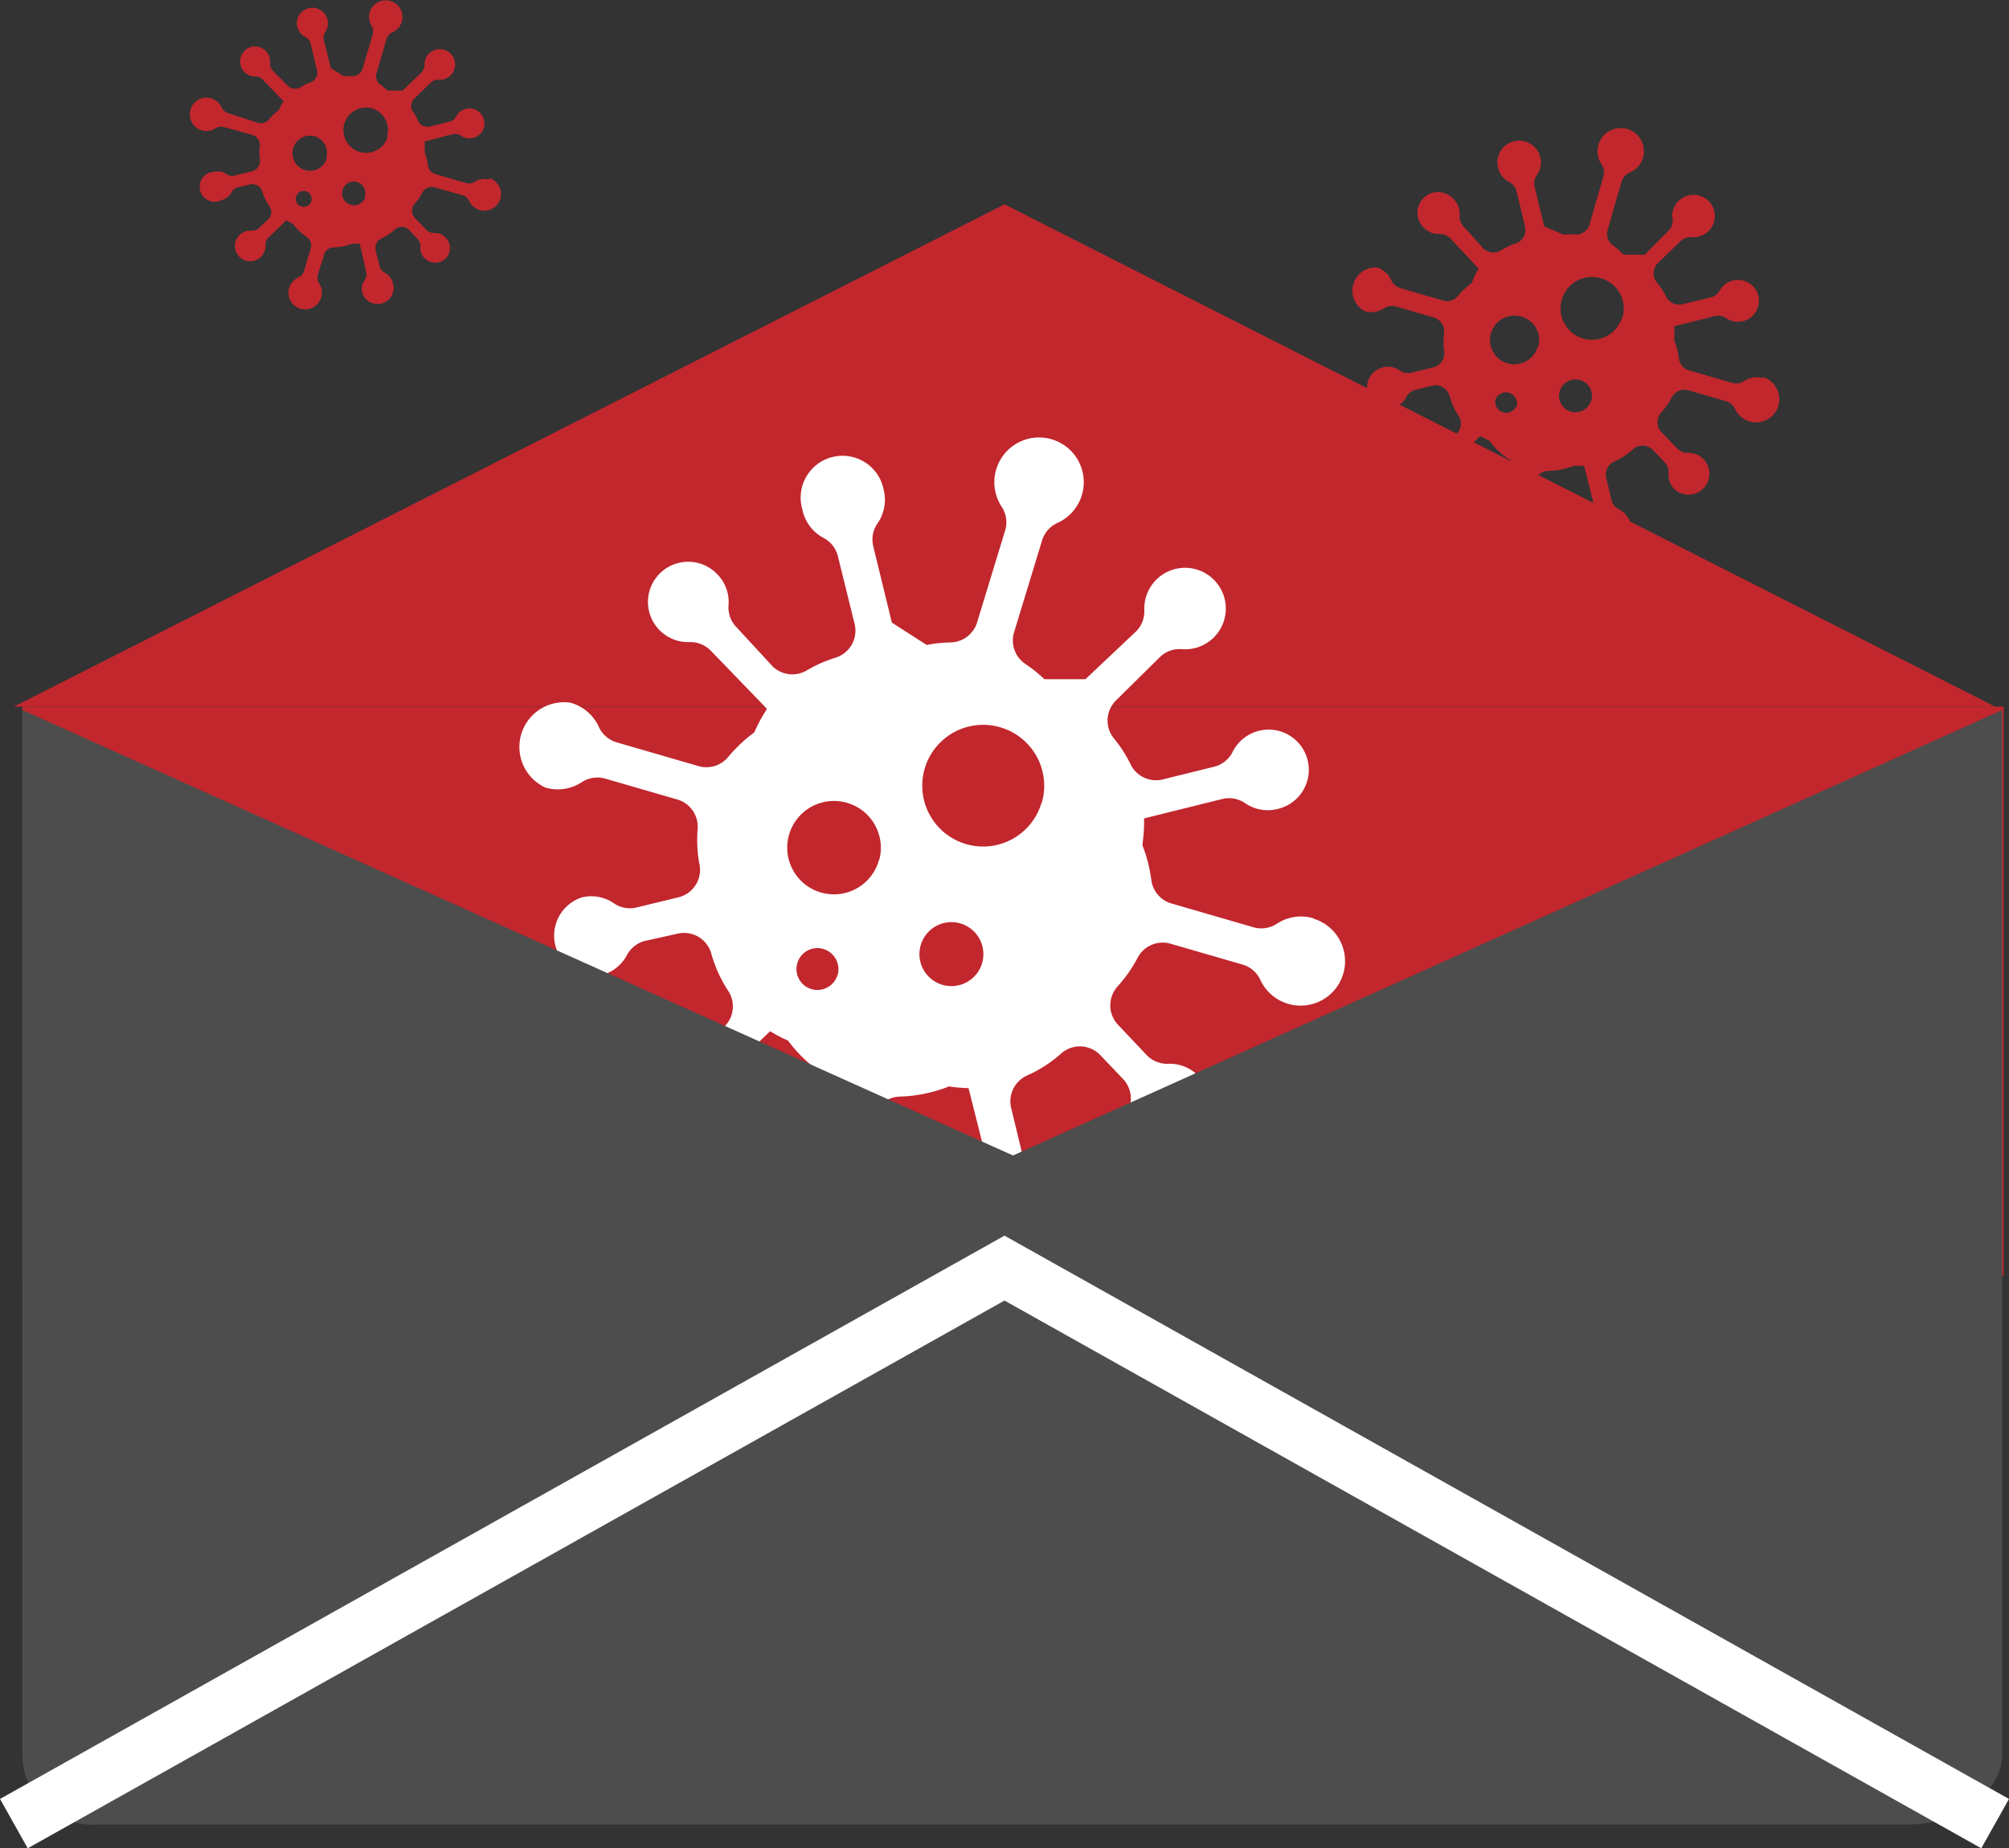 <svg xmlns="http://www.w3.org/2000/svg" viewBox="0 0 70.98 65.31"><rect x="0" y="0" width="70.98" height="65.31" fill="#333333" stroke="none"/><defs><style>.cls-1{fill:#c1272d;}.cls-2{fill:#fff;}.cls-3{fill:#4d4d4d;}.cls-4{fill:none;stroke:#fff;stroke-miterlimit:10;stroke-width:2px;}</style></defs><title>icon-7</title><g id="レイヤー_2" data-name="レイヤー 2"><g id="テキスト"><rect class="cls-1" x="0.79" y="24.97" width="70" height="20.11"/><polygon class="cls-1" points="70.49 24.97 35.49 7.22 0.49 24.97 70.49 24.97"/><path class="cls-2" d="M46.41,32.45a1.56,1.56,0,0,0-1.28.18,1,1,0,0,1-.83.14l-2.93-.85a1,1,0,0,1-.69-.8,5.2,5.2,0,0,0-.32-1.26,5.27,5.27,0,0,0,.06-.94l2.78-.69a1,1,0,0,1,.79.15,1.4,1.4,0,0,0,1.13.21,1.42,1.42,0,1,0-1.58-2,1,1,0,0,1-.63.5l-1.86.46A1,1,0,0,1,39.94,27a4.59,4.59,0,0,0-.57-.89,1,1,0,0,1,.05-1.35L41,23.2a1,1,0,0,1,.76-.26,1.44,1.44,0,1,0-1.33-1.38,1,1,0,0,1-.29.75L38.35,24,36.9,24a5,5,0,0,0-.69-.55,1,1,0,0,1-.39-1.08l1-3.28a1,1,0,0,1,.56-.62,1.58,1.58,0,1,0-2-.58,1,1,0,0,1,.14.83l-1,3.28a1,1,0,0,1-.91.7,5,5,0,0,0-.87.09L31.51,22l-.66-2.71a1,1,0,0,1,.15-.79,1.46,1.46,0,0,0,.22-1.2,1.48,1.48,0,1,0-2.87.71,1.46,1.46,0,0,0,.75,1,1,1,0,0,1,.5.63l.6,2.43a1,1,0,0,1-.68,1.17,4.72,4.72,0,0,0-1,.44,1,1,0,0,1-1.23-.14L26,22.14a1,1,0,0,1-.26-.76,1.39,1.39,0,0,0-.39-1.08,1.42,1.42,0,1,0-1,2.39,1,1,0,0,1,.75.29l2,2.07a5.23,5.23,0,0,0-.45.83,5.17,5.17,0,0,0-.94.89,1,1,0,0,1-1,.31l-2.93-.85a1,1,0,0,1-.63-.56,1.55,1.55,0,0,0-1-.84,1.58,1.58,0,0,0-.88,3,1.55,1.55,0,0,0,1.27-.18,1,1,0,0,1,.83-.14l2.59.75a1,1,0,0,1,.69,1,4.8,4.8,0,0,0,.05,1.22A1,1,0,0,1,24,31.7l-1.52.37a1,1,0,0,1-.79-.15,1.4,1.4,0,0,0-1.13-.21,1.42,1.42,0,0,0,.68,2.75,1.4,1.4,0,0,0,.91-.71,1,1,0,0,1,.63-.5L23.91,33a1,1,0,0,1,1.21.66A4.7,4.7,0,0,0,25.72,35a1,1,0,0,1-.12,1.27l-.91.87a1,1,0,0,1-.76.26,1.43,1.43,0,0,0-1.11.39,1.44,1.44,0,1,0,2.43,1,1,1,0,0,1,.29-.75l1.67-1.6a4.93,4.93,0,0,0,.63.33A5.09,5.09,0,0,0,29.15,38a1,1,0,0,1,.4,1.08l-.63,2.17a1,1,0,0,1-.56.62,1.57,1.57,0,1,0,2.19,1.86,1.55,1.55,0,0,0-.18-1.28,1,1,0,0,1-.14-.83l.63-2.17a1,1,0,0,1,.91-.7,5.13,5.13,0,0,0,1.76-.36,5.27,5.27,0,0,0,.69.06L34.86,41a1,1,0,0,1-.15.79,1.46,1.46,0,0,0-.23,1.2,1.48,1.48,0,1,0,2.12-1.66,1,1,0,0,1-.5-.63l-.37-1.53A1,1,0,0,1,36.3,38a4.67,4.67,0,0,0,1.21-.79,1,1,0,0,1,1.37.08l.81.85a1,1,0,0,1,.26.76,1.41,1.41,0,0,0,2.39,1.12,1.42,1.42,0,0,0,0-2,1.4,1.4,0,0,0-1.06-.43,1,1,0,0,1-.75-.29L39.49,36.2a1,1,0,0,1,0-1.35,4.82,4.82,0,0,0,.7-1,1,1,0,0,1,1.14-.51l2.59.75a1,1,0,0,1,.62.56,1.57,1.57,0,1,0,1.86-2.19Zm-16.82,2a.74.74,0,1,1-.51-.92A.75.75,0,0,1,29.59,34.47Zm1.47-4.08a1.65,1.65,0,1,1-1.13-2A1.65,1.65,0,0,1,31.06,30.4Zm3.64,3.66a1.13,1.13,0,1,1-.77-1.4A1.13,1.13,0,0,1,34.69,34.06Zm2.1-5.67a2.15,2.15,0,1,1-1.46-2.66A2.15,2.15,0,0,1,36.8,28.39Z"/><path class="cls-1" d="M62.29,13.36a.81.81,0,0,0-.66.1.52.52,0,0,1-.43.07l-1.52-.44a.49.49,0,0,1-.36-.42,2.76,2.76,0,0,0-.17-.65,2.87,2.87,0,0,0,0-.49l1.44-.36a.51.51,0,0,1,.41.08.74.74,0,1,0-.23-1,.51.51,0,0,1-.33.26l-1,.24a.51.51,0,0,1-.58-.28,2.28,2.28,0,0,0-.3-.46.52.52,0,0,1,0-.7l.82-.79a.5.5,0,0,1,.39-.14.75.75,0,1,0-.46-1.28.75.75,0,0,0-.23.56A.5.5,0,0,1,59,8.1L58.11,9l-.75,0A2.61,2.61,0,0,0,57,8.68a.5.5,0,0,1-.2-.56l.49-1.7a.52.52,0,0,1,.29-.32.82.82,0,1,0-1-.3.52.52,0,0,1,.07.43l-.49,1.7a.5.5,0,0,1-.47.36,2.62,2.62,0,0,0-.45,0L54.56,8l-.34-1.4a.49.49,0,0,1,.08-.41.77.77,0,1,0-1.37-.25.75.75,0,0,0,.39.49.5.5,0,0,1,.26.33L53.88,8a.51.51,0,0,1-.35.61,2.36,2.36,0,0,0-.49.23.51.51,0,0,1-.64-.07L51.71,8a.5.5,0,0,1-.14-.39.72.72,0,0,0-.2-.56.73.73,0,1,0-1.06,1,.72.72,0,0,0,.55.22.5.5,0,0,1,.38.15l1,1.07A2.73,2.73,0,0,0,52,10a2.72,2.72,0,0,0-.49.46.5.5,0,0,1-.52.16l-1.52-.44a.52.52,0,0,1-.32-.29.81.81,0,0,0-.51-.44A.82.82,0,0,0,48.23,11a.81.81,0,0,0,.66-.1.52.52,0,0,1,.43-.07l1.34.39a.51.51,0,0,1,.36.54,2.52,2.52,0,0,0,0,.63.51.51,0,0,1-.37.59l-.79.19a.51.51,0,0,1-.41-.08.73.73,0,0,0-.59-.11.73.73,0,1,0,.35,1.43.72.72,0,0,0,.47-.37.5.5,0,0,1,.32-.26l.59-.15a.52.52,0,0,1,.62.35,2.44,2.44,0,0,0,.31.69.51.51,0,0,1-.06.66l-.47.45a.52.52,0,0,1-.39.14.73.73,0,0,0-.57.2.75.75,0,1,0,1.26.51.51.51,0,0,1,.15-.39l.86-.83.33.17a2.62,2.62,0,0,0,.67.64.5.5,0,0,1,.21.56l-.33,1.13a.52.52,0,0,1-.29.32.82.82,0,1,0,1.14,1,.8.8,0,0,0-.1-.66.53.53,0,0,1-.07-.43L54.23,17a.5.5,0,0,1,.47-.36,2.66,2.66,0,0,0,.91-.18l.36,0,.33,1.32a.51.51,0,0,1-.08.41.74.74,0,0,0-.12.62A.77.77,0,1,0,57.2,18a.51.51,0,0,1-.26-.32l-.19-.79a.51.51,0,0,1,.3-.59,2.37,2.37,0,0,0,.63-.41.51.51,0,0,1,.71,0l.42.44a.51.51,0,0,1,.14.39.72.72,0,0,0,.2.56A.74.74,0,1,0,59.65,16a.51.51,0,0,1-.39-.15l-.56-.58a.51.51,0,0,1,0-.7,2.38,2.38,0,0,0,.36-.52.51.51,0,0,1,.59-.26l1.34.39a.52.52,0,0,1,.32.29.82.82,0,1,0,1-1.14Zm-8.72,1a.39.39,0,0,1-.74-.22.39.39,0,0,1,.48-.26A.39.39,0,0,1,53.57,14.41Zm.76-2.11a.86.86,0,1,1-.58-1.06A.85.85,0,0,1,54.33,12.3Zm1.89,1.9a.58.58,0,1,1-.4-.72A.58.58,0,0,1,56.21,14.19Zm1.09-2.94a1.11,1.11,0,1,1-.76-1.38A1.11,1.11,0,0,1,57.31,11.26Z"/><path class="cls-1" d="M17.26,6.35a.58.58,0,0,0-.48.07.38.38,0,0,1-.31.05l-1.09-.32a.36.36,0,0,1-.26-.3A1.92,1.92,0,0,0,15,5.38,2,2,0,0,0,15,5l1-.26a.36.36,0,0,1,.29.06.53.53,0,1,0-.17-.69.37.37,0,0,1-.23.19l-.7.17a.37.37,0,0,1-.42-.2A1.79,1.79,0,0,0,14.63,4a.37.37,0,0,1,0-.51l.59-.57a.36.36,0,0,1,.28-.1.53.53,0,0,0,.41-.15A.54.54,0,1,0,15,2.28a.37.37,0,0,1-.11.28l-.66.64h-.54A1.8,1.8,0,0,0,13.45,3a.36.36,0,0,1-.15-.4l.36-1.23a.38.38,0,0,1,.21-.23A.59.59,0,1,0,13.12.9a.38.38,0,0,1,.05.31l-.36,1.22a.36.36,0,0,1-.34.26l-.32,0-.46-.28-.25-1a.35.35,0,0,1,.06-.29.55.55,0,1,0-1-.18.54.54,0,0,0,.28.36.37.37,0,0,1,.19.23l.22.91A.37.37,0,0,1,11,2.9a1.65,1.65,0,0,0-.36.17A.37.37,0,0,1,10.14,3L9.64,2.5a.37.37,0,0,1-.1-.28A.53.53,0,1,0,9,2.7a.36.36,0,0,1,.28.11l.74.77a1.81,1.81,0,0,0-.17.31,2,2,0,0,0-.35.33.36.36,0,0,1-.38.12L8.06,4a.38.38,0,0,1-.23-.21.59.59,0,1,0-.22.75.38.38,0,0,1,.31-.05l1,.28a.37.37,0,0,1,.26.39,1.79,1.79,0,0,0,0,.46.37.37,0,0,1-.27.43l-.57.14A.36.36,0,0,1,8,6.15a.52.52,0,0,0-.42-.08.53.53,0,1,0,.25,1,.52.52,0,0,0,.34-.26.37.37,0,0,1,.23-.19l.42-.1a.37.37,0,0,1,.45.25,1.73,1.73,0,0,0,.23.49.37.37,0,0,1,0,.47l-.34.32a.37.37,0,0,1-.28.1.53.53,0,0,0-.41.15.54.54,0,1,0,.91.37.36.36,0,0,1,.11-.28l.62-.6.24.12a1.9,1.9,0,0,0,.48.46.36.36,0,0,1,.15.4l-.24.81a.37.37,0,0,1-.21.23.59.59,0,1,0,.82.69.58.58,0,0,0-.07-.48.39.39,0,0,1-.05-.31L11.45,9a.36.36,0,0,1,.34-.26,1.92,1.92,0,0,0,.66-.13l.26,0,.23,1a.36.36,0,0,1-.06.29.55.55,0,0,0-.08.45A.55.55,0,1,0,13.88,10a.55.55,0,0,0-.28-.36.36.36,0,0,1-.19-.23l-.14-.57a.37.37,0,0,1,.22-.42,1.74,1.74,0,0,0,.45-.3.37.37,0,0,1,.51,0l.3.32a.37.37,0,0,1,.1.28.53.53,0,0,0,.89.42.53.53,0,0,0,0-.75.52.52,0,0,0-.4-.16.36.36,0,0,1-.28-.11l-.4-.42a.37.37,0,0,1,0-.51,1.72,1.72,0,0,0,.26-.38.37.37,0,0,1,.43-.19l1,.28a.38.38,0,0,1,.23.21.59.59,0,1,0,.7-.82ZM11,7.1a.28.28,0,1,1-.19-.34A.28.28,0,0,1,11,7.1Zm.55-1.52a.62.62,0,1,1-.42-.76A.62.62,0,0,1,11.53,5.58Zm1.36,1.37a.42.42,0,1,1-.29-.52A.42.42,0,0,1,12.89,6.95Zm.79-2.12a.8.8,0,1,1-.55-1A.8.8,0,0,1,13.67,4.83Z"/><path class="cls-3" d="M35.79,40.83.79,25.09V62a2.48,2.48,0,0,0,2.67,2.47h64c1.65,0,3.28-1.11,3.28-2.47V25.09Z"/><polyline class="cls-4" points="0.49 64.44 35.49 44.81 70.49 64.44"/></g></g></svg>